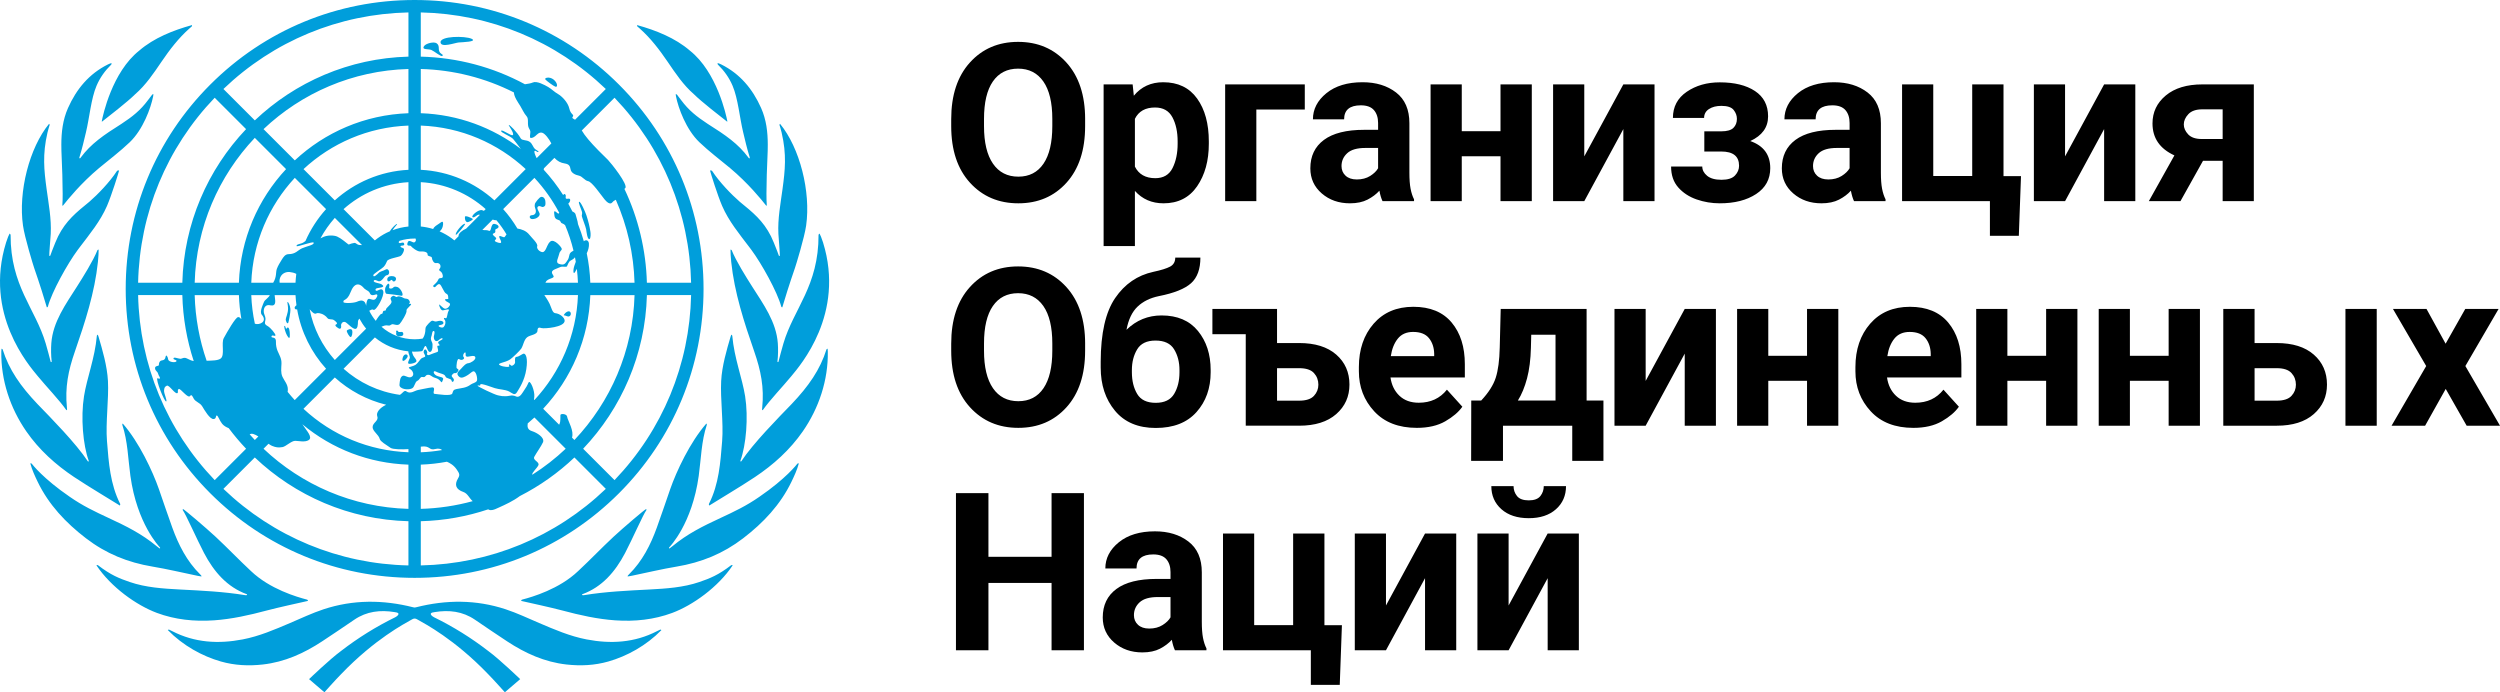 <?xml version="1.0" encoding="UTF-8"?><svg xmlns="http://www.w3.org/2000/svg" viewBox="0 0 458.258 126.892"><defs><style>.f{fill:#009edb;}</style></defs><g id="a"><path id="b" class="f" d="M121.03,115.403c.071-.016,.168,.062,.203,.103-2.768,2.837-6.318,4.781-9.725,5.751-2.528,.718-5.073,.838-7.679,.547-4.008-.449-7.544-2.055-10.862-4.236-1.986-1.305-3.952-2.643-5.917-3.98-2.257-1.537-4.748-1.818-7.369-1.39-1.42,.154-.343,.837-.126,.945,3.522,1.725,6.837,3.791,9.934,6.18,2.105,1.544,5.86,5.165,5.86,5.165l-2.809,2.406s-2.144-2.402-3.078-3.336c-6.163-6.419-11.62-9.24-12.83-9.937-.212-.122-.416-.239-.631-.239-.216,0-.419,.117-.631,.239-1.21,.697-6.667,3.518-12.831,9.937-.932,.934-3.076,3.336-3.076,3.336l-2.811-2.406s3.757-3.621,5.862-5.165c3.097-2.39,6.412-4.456,9.934-6.18,.218-.108,1.295-.791-.126-.945-2.621-.428-5.112-.147-7.369,1.39-1.965,1.337-3.932,2.675-5.919,3.98-3.317,2.181-6.853,3.787-10.862,4.236-2.604,.292-5.149,.172-7.677-.547-3.407-.969-6.966-2.926-9.734-5.763,.035-.041,.141-.106,.212-.09,.235,.104,.38,.179,.608,.297,4.114,2.117,8.45,2.363,12.906,1.505,3.042-.585,5.869-1.804,8.701-3.014,2.029-.865,4.033-1.818,6.122-2.508,5.414-1.787,10.901-1.765,16.411-.37,.09,.025,.184,.037,.279,.049,.094-.012,.189-.025,.279-.049,5.51-1.396,10.997-1.417,16.411,.37,2.089,.69,4.093,1.643,6.122,2.508,2.83,1.21,5.659,2.429,8.701,3.014,4.456,.858,8.791,.612,12.906-1.505,.228-.119,.373-.193,.608-.297Zm12.998-11.8c-2.356,1.809-3.874,2.409-5.828,3.08-2.938,1.008-6.104,1.212-9.173,1.373-4.056,.212-7.97,.387-11.968,1.036l-.064,.011c-.251,.041-.366-.066-.285-.152,.014-.014,.041-.034,.06-.041,3.564-1.305,5.986-4.07,7.81-7.541,1.263-2.404,3.331-7.1,3.906-7.868,.012-.016-.002-.172-.039-.202-.271,.088-4.194,3.428-5.975,5.082-2.209,2.054-4.29,4.247-6.501,6.301-3.455,3.299-8.421,4.748-10.22,5.215-.041,.011-.122,.041-.142,.064-.053,.069-.08,.133-.09,.163-.004,.012,.002,.021,.014,.023l.081,.019c1.396,.318,5.427,1.194,7.495,1.746,3.18,.853,6.368,1.567,9.663,1.799,3.57,.251,7.123-.124,10.442-1.36,3.773-1.406,8.423-4.728,11.078-8.708,.007-.011,.014-.028,.007-.032-.115-.06-.249-.021-.271-.007Zm12.149-18.626c-.11,.141-2.096,2.743-6.966,6.078-2.363,1.647-4.558,2.696-7.155,3.9-3.241,1.505-6.032,2.88-8.788,5.162-.179,.147-.327,.258-.508,.391-.097,.071-.193-.05-.087-.173,.134-.156,4.189-4.307,5.407-13.105,.424-3.071,.485-6.387,1.48-9.347,.028-.094-.028-.195-.062-.241-.005-.007-.032,.011-.037,.018-2.979,3.407-5.459,8.706-6.615,12.019-.819,2.345-1.601,4.703-2.448,7.038-1.15,3.168-2.652,6.141-5.089,8.552-.035,.037-.219,.23-.219,.23,0,0-.03,.057-.041,.145,0,.009,.012,.027,.019,.025,.349-.06,.577-.094,.801-.141,2.713-.561,5.411-1.21,8.14-1.664,4.562-.761,8.547-2.381,12.223-5.202,3.686-2.83,6.807-6.127,8.843-10.346,.529-1.097,1.026-2.17,1.353-3.371-.069-.027-.179-.021-.253,.034Zm5.321-20.936c-1.171,3.734-3.288,6.757-6.377,10.008-2.421,2.499-7.082,7.226-9.235,10.503-.06,.092-.221,.051-.161-.115,1.037-2.853,1.479-7.9,.858-11.811-.531-3.336-1.992-6.976-2.353-11.059-.004-.019,.002-.023-.005-.042-.021-.053-.111-.177-.172-.182-.002,.012-.041,.071-.138,.387-.7,2.372-1.576,5.344-1.721,8.103-.177,3.329,.451,7.61,.177,11.036-.318,3.959-.589,7.875-2.404,11.466-.009,.018-.014,.039-.021,.058-.037,.096,.064,.272,.064,.272,0,0,.016-.004,.023-.009,1.456-.929,5.604-3.375,8.338-5.2,3.414-2.28,6.433-4.99,8.795-8.399,2.949-4.259,4.661-9.389,4.574-14.614-.003-.177-.016-.488-.035-.527-.039-.016-.198,.097-.207,.124Zm-8.798,2.254c-.012,.05-.055,.071-.069,.076-.085,.025-.126-.078-.124-.101,.133-1.058,.142-2.363,.069-3.357-.285-3.911-2.644-7.15-4.714-10.404-1.079-1.698-2.949-4.666-3.746-6.665-.007-.018-.164-.117-.212-.095-.021,.35,.051,1.502,.129,2.246,.58,5.598,2.363,11.08,4.208,16.394,1.235,3.557,1.852,6.605,1.472,10.365-.041,.313-.051,.347,.08,.442,.005,.004,.012-.009,.016-.004,1.261-1.82,3.718-4.374,5.23-6.218,1.64-1.995,9.898-11.409,5.83-24.525-.246-.791-.539-1.475-.64-1.624-.064,.002-.173,.165-.186,.207,.025,9.435-4.539,13.486-6.444,19.94-.363,1.229-.649,2.37-.899,3.322Zm-7.113-29.326c-1.496-1.293-3.723-3.594-5.027-5.6-.009-.016-.02-.027-.03-.037-.018-.018-.037-.034-.057-.044-.081-.051-.186-.057-.214-.042-.06-.011-.11-.007-.106,.007,.081,.393,1.38,4.555,2.218,6.493,1.212,2.798,3.157,5.144,4.981,7.553,.131,.175,.264,.348,.395,.525,1.831,2.46,4.758,7.703,5.464,10.394,.019,.076,.182,.147,.189,.115,.256-.961,1.44-4.691,2.317-7.21,.184-.524,1.737-5.581,2.05-7.769,.886-6.207-1.16-14.261-4.783-18.661-.06,.021-.111,.182-.101,.218,.067,.207,.115,.366,.175,.573,.08,.271,.156,.543,.219,.821,.945,4.044,.628,6.897,.165,10.335-.37,2.742-.9,5.455-.759,8.22,.023,.462,.306,3.865,.264,3.994-.048,.152-.186,.035-.202-.044-.005-.025-.446-1.265-.888-2.303-.184-.451-.37-.877-.525-1.185-1.454-2.887-3.334-4.385-5.745-6.352Zm-3.996-25.128c1.162,1.134,2.066,2.4,2.697,3.886,.999,2.344,1.293,5.867,1.939,8.533,.394,1.618,.637,2.765,1.205,4.602,.051,.161-.117,.235-.202,.081-.014-.021-.028-.041-.044-.06-1.868-2.531-4.185-4.111-7.488-6.195-1.962-1.288-3.456-2.453-4.877-4.38-.246-.331-.499-.655-.748-.98-.021-.027-.172-.08-.218-.062-.007,.074,.027,.221,.057,.409,.423,2.128,1.848,6.065,4.289,8.398,1.756,1.677,3.73,3.166,5.605,4.718,3.343,2.798,5.782,5.82,6.568,6.819l.035,.039s.15,.095,.147,.042c-.002-.012-.002-.028-.004-.041l.004-.003c-.046-.49-.064-1.268-.064-2.188,.002-2.048,.094-4.788,.184-6.674,.035-.762,.062-1.528,.058-2.292-.005-2.277-.26-4.526-1.217-6.685-1.555-3.499-3.867-6.281-7.325-8.002-.203-.101-.472-.203-.646-.246-.007-.002-.032,.108,.018,.248,.004,.014,.014,.023,.025,.032Zm-14.324-6.614c2.002,1.779,3.609,3.886,5.112,6.092,1.442,2.116,2.867,4.261,4.827,5.959,1.295,1.307,5.064,4.236,6.007,4.967,.014,.012,.028,.027,.041,.032,.03,.012,.08-.005,.08-.005,0,0-.005-.027-.007-.043-.198-1.082-1.902-9.023-6.872-12.953-2.671-2.31-6.219-3.725-9.665-4.675-.035,.065,.004,.237,.025,.233,.166,.145,.287,.246,.453,.393ZM39.21,113.711c3.295-.232,6.483-.946,9.663-1.799,2.068-.552,6.099-1.428,7.495-1.746l.081-.019c.012-.002,.018-.011,.014-.023-.011-.03-.037-.094-.09-.163-.019-.023-.101-.053-.143-.064-1.797-.465-6.764-1.916-10.219-5.215-2.211-2.054-4.291-4.247-6.5-6.301-1.781-1.654-5.705-4.993-5.975-5.084-.037,.032-.051,.188-.039,.203,.575,.768,2.643,5.464,3.906,7.868,1.824,3.47,4.245,6.235,7.809,7.541,.02,.007,.046,.027,.06,.041,.081,.087-.034,.193-.285,.152l-.064-.011c-3.998-.649-7.912-.824-11.968-1.036-3.069-.161-6.235-.364-9.173-1.373-1.955-.67-3.472-1.27-5.828-3.08-.023-.014-.156-.053-.271,.007-.007,.004,0,.021,.007,.032,2.655,3.98,7.305,7.302,11.078,8.708,3.318,1.236,6.872,1.611,10.442,1.36Zm-3.099-8.183c.225,.048,.453,.081,.801,.141,.007,.002,.02-.016,.02-.027-.011-.087-.041-.143-.041-.143,0,0-.184-.193-.221-.23-2.436-2.413-3.936-5.384-5.087-8.552-.847-2.335-1.631-4.693-2.448-7.038-1.157-3.313-3.637-8.611-6.615-12.019-.005-.007-.032-.025-.037-.018-.034,.046-.09,.147-.062,.239,.996,2.961,1.056,6.278,1.481,9.348,1.219,8.798,5.273,12.95,5.407,13.105,.106,.124,.009,.244-.087,.173-.179-.133-.329-.242-.508-.391-2.756-2.282-5.547-3.656-8.788-5.162-2.597-1.205-4.792-2.254-7.155-3.9-4.87-3.334-6.856-5.936-6.967-6.078-.073-.055-.182-.06-.251-.034,.329,1.201,.824,2.275,1.353,3.371,2.036,4.219,5.156,7.514,8.842,10.346,3.676,2.821,7.661,4.442,12.223,5.202,2.729,.455,5.427,1.106,8.14,1.664Zm-22.5-18.071c2.735,1.825,6.883,4.272,8.338,5.2,.007,.005,.023,.009,.023,.009,0,0,.101-.177,.064-.272-.007-.019-.012-.041-.021-.058-1.815-3.591-2.085-7.507-2.404-11.466-.274-3.426,.354-7.707,.177-11.036-.147-2.759-1.022-5.731-1.721-8.103-.097-.317-.136-.375-.138-.387-.06,.005-.15,.129-.172,.182-.007,.019-.002,.023-.005,.042-.361,4.083-1.824,7.723-2.353,11.059-.621,3.911-.179,8.957,.858,11.811,.06,.166-.103,.207-.161,.115-2.153-3.278-6.814-8.004-9.235-10.503-3.088-3.251-5.206-6.274-6.377-10.008-.009-.027-.168-.14-.205-.124-.021,.039-.034,.35-.037,.527-.087,5.225,1.626,10.355,4.574,14.614,2.361,3.409,5.381,6.119,8.795,8.399Zm-1.436-12.265c.004-.005,.011,.007,.016,.005,.131-.097,.12-.131,.08-.444-.38-3.759,.237-6.808,1.472-10.365,1.845-5.314,3.628-10.795,4.208-16.392,.078-.746,.15-1.898,.129-2.248-.048-.021-.205,.078-.212,.097-.798,1.997-2.667,4.967-3.746,6.663-2.07,3.255-4.431,6.493-4.714,10.404-.073,.994-.064,2.3,.069,3.357,.002,.023-.039,.126-.124,.101-.014-.005-.057-.027-.069-.076-.249-.952-.536-2.093-.9-3.322-1.903-6.454-6.467-10.505-6.442-19.94-.012-.042-.122-.205-.186-.207-.101,.149-.395,.833-.64,1.624-4.068,13.116,4.19,22.53,5.828,24.525,1.514,1.843,3.971,4.397,5.232,6.218Zm-5.911-26.071c.881,2.521,2.062,6.251,2.319,7.213,.007,.03,.17-.041,.189-.117,.706-2.69,3.633-7.933,5.464-10.394,.131-.177,.264-.35,.395-.525,1.824-2.409,3.769-4.755,4.981-7.553,.838-1.939,2.137-6.101,2.22-6.493,.002-.014-.048-.018-.108-.009-.028-.012-.133-.007-.214,.044-.02,.011-.039,.027-.057,.044-.011,.009-.021,.021-.03,.037-1.304,2.006-3.531,4.307-5.027,5.6-2.411,1.967-4.291,3.465-5.745,6.352-.156,.308-.341,.734-.525,1.183-.442,1.04-.883,2.28-.888,2.305-.016,.08-.154,.196-.203,.044-.041-.129,.242-3.532,.267-3.994,.138-2.765-.391-5.478-.761-8.22-.463-3.439-.78-6.292,.163-10.337,.064-.274,.142-.548,.221-.819,.06-.207,.108-.366,.175-.573,.011-.035-.041-.196-.101-.218-3.623,4.401-5.669,12.455-4.783,18.661,.313,2.188,1.866,7.245,2.048,7.767Zm5.225-13.661c0,.92-.018,1.698-.064,2.188l.004,.003c-.002,.012-.002,.028-.004,.041-.005,.053,.147-.042,.147-.042l.035-.039c.785-.999,3.223-4.021,6.568-6.819,1.875-1.551,3.849-3.041,5.605-4.718,2.441-2.333,3.867-6.271,4.289-8.398,.03-.188,.064-.334,.057-.409-.046-.018-.196,.035-.218,.062-.249,.325-.502,.649-.747,.98-1.422,1.926-2.917,3.092-4.878,4.38-3.303,2.084-5.62,3.663-7.488,6.195-.014,.019-.03,.039-.044,.06-.085,.154-.253,.08-.202-.081,.568-1.838,.81-2.984,1.204-4.602,.646-2.666,.939-6.189,1.939-8.533,.631-1.486,1.535-2.752,2.696-3.886,.012-.009,.023-.018,.028-.032,.048-.14,.023-.249,.016-.246-.173,.041-.444,.143-.646,.244-3.458,1.721-5.77,4.503-7.325,8.002-.957,2.158-1.212,4.408-1.217,6.685-.002,.764,.023,1.53,.058,2.292,.09,1.887,.182,4.626,.184,6.674Zm7.16-13.189s.049,.018,.079,.005c.012-.005,.027-.021,.041-.032,.943-.731,4.71-3.66,6.007-4.967,1.96-1.7,3.386-3.844,4.827-5.959,1.502-2.206,3.11-4.312,5.112-6.092,.165-.147,.287-.246,.453-.395,.019,.005,.06-.166,.025-.232-3.446,.95-6.994,2.365-9.665,4.675-4.971,3.93-6.674,11.871-6.872,12.953-.002,.016-.007,.043-.007,.043Zm55.996,43.268c.389-.585-.582-.955-.835,.062-.237,.946,.444,.522,.835-.062Zm10.597-24.502c-.377-.196-1.926,1.693-1.679,1.999,.111,.122,1.815-1.909,1.679-1.999Zm.333-.334c.233,.122,1.261-.437,1.07-.587-.189-.152-1.397-.711-1.422-.37-.035,.555,.117,.835,.352,.957Zm18.665,16.362c-.486,.021-1.014,.725-.865,.734,.35,.018,.617,.269,.899,.207,.516-.115,.453-.96-.034-.941Zm-6.764-17.618c-.419,.011-.525,.467-.122,.674,.18,.094,.755,.009,1.019-.157,.278-.175,.601-.393,.541-.817-.035-.258-.637-.987-.322-1.266,.34-.304,.683,.168,1.015,.039,.405-.157,.368-.389,.38-.734,.016-.478-.175-1.106-.729-1.106-.412,0-1.129,1.104-1.16,1.171-.055,.12-.17,.524,.007,.934,.246,.571,.15,1.242-.63,1.263Zm9.168,.076c-.012,.255,.723,2.027,.798,2.51,.074,.483,.226,1.93,.616,1.781,.246-.096,.223-.982,.17-1.325-.157-1.006-.361-1.877-.732-3.007-.196-.601-1.049-2.565-1.332-2.496-.251,.06,.423,1.429,.522,1.875,.065,.29-.027,.405-.041,.661Zm-4.845-23.637c.453,.172,.451-.674-.318-1.298-.764-.623-1.783-.32-1.507-.012,.249,.276,1.424,1.157,1.826,1.311Zm-20.86-5.991c-.909-.587-.149-1.397-.875-1.942-.509-.382-1.937-.004-2.291,.449-.614,.794,.792,.531,1.302,.757,.57,.251,1.792,1.302,2.009,1.09,.216-.214-.044-.26-.145-.354Zm5.526-2.781c-1.224-.559-5.834-.534-5.713,.665,.099,1.024,2.662,.062,3.325,.005,.665-.058,3.469-.115,2.388-.67Zm-13.488,53.635c-.06-.228-.46-.191-.361,.02,.099,.21-.12,.425,.085,.688,.269,.288,.849,.253,1.141,.014,.168-.182,.062-.527-.066-.594-.221-.11-.739,.101-.8-.127Zm-1.776-9.17c.38,0,.366-.285,.587-.274,.223,.009,.041,.288,.426,.288,.382,0,.784-.985-.446-.985-1.001,0-.868,.957-.568,.971Zm1.595,1.019c-.764-.196-.609,.239-1.077,.29-.777,.085-.087-.573-.469-.876-.168-.133-.624,.532-.658,.948-.021,.2-.027,.877,.302,.899,.329,.021,2.059,.219,2.636,.35,.66,.152-.027-1.429-.734-1.611Zm-8.517,9.182c.235,0,.405-.835,.26-1.245-.147-.41-.904-.103-.971,.088-.066,.193,.474,1.157,.711,1.157Zm-11.163-.083c.034-.359,.004-1.41-.248-1.613-.251-.202-.218,.179-.398,.157-.14-.016-.127-.504-.304-.502-.177,0,.06,.835,.249,1.32,.189,.486,.656,1.281,.7,.639Zm-.269-2.551c.058-.124,.44-1.873,.382-2.542-.06-.667-.416-1.297-.506-1.251-.12,.062,.055,.462,.076,1.109,.032,.968-.424,1.772-.424,2.091-.002,.301,.287,.982,.472,.593Zm-29.807-6.186c0-14.158,5.506-27.46,15.504-37.457C48.541,5.506,61.844,0,76.002,0s27.46,5.506,37.457,15.504c9.997,9.998,15.504,23.299,15.504,37.457s-5.506,27.461-15.504,37.457c-9.998,9.998-23.299,15.504-37.457,15.504s-27.461-5.506-37.457-15.504c-9.998-9.996-15.504-23.299-15.504-37.457Zm16.314,35.048l5.754-5.754c-1.132-1.194-2.195-2.453-3.184-3.769-.446-.177-.899-.425-1.21-.81-.492-.614-.75-1.512-.984-1.512-.235,.002-.019,.571-.543,.647-.713,.104-1.719-1.668-2.112-2.314-.463-.761-1.224-.768-1.597-1.481-.108-.205-.366-.835-.605-.462-.394,.633-1.748-1.38-2.093-1.242-.356,.138-.043,.557-.242,.734-.387,.345-1.526-1.542-1.953-1.35-.4,.182-.492,.425-.515,.925-.021,.52,.623,1.857,.396,1.962-.322,.147-1.969-4.047-1.61-4.238,.202-.108,.17,.191,.398,.055,.235-.142-.164-.432-.272-.886-.113-.476-.525-.486-.561-1.01-.032-.522,.713-.347,.704-.601-.009-.255,.058-.545,.269-.727,.246-.212,.821,.011,.945-.725,.106-.628,.423-.046,.488,.421,.076,.541,1.459,.677,1.526,.306,.041-.235-.559-.226-.559-.435-.002-.4,.761-.018,1.281,.028,.226,.019,.635-.347,1.152-.08,.563,.292,.909,.433,1.282,.494-1.252-3.822-1.979-7.882-2.089-12.092h-8.105c.278,12.752,5.229,24.714,14.038,33.916Zm33.433-46.951c.057,.087-.531,.621-.831,1.139,.937-.352,1.912-.578,2.913-.676v-8.126c-4.553,.262-8.694,2.084-11.896,4.939l5.736,5.736c.66-.541,1.376-1.01,2.147-1.397,.2-.099,.401-.191,.605-.278,.393-.686,1.251-1.451,1.325-1.337Zm-20.029,30.297c.002,.161-.005,.32-.039,.471,.421,.516,.851,1.024,1.304,1.512l5.747-5.747c-2.705-2.998-4.59-6.746-5.308-10.891-.172,.046-.325,.023-.421-.143-.117-.202,.053-.407,.301-.612-.083-.61-.143-1.228-.175-1.852h-3.826c.039,.609,.283,1.486-.119,1.792-.331,.251-.799-.004-1.098,.037-.734,.099-.902,.985-.707,1.587,.127,.405,.304,.718,.233,1.155-.066,.41-.288,.73,.361,1.074,.594,.311,1.557,1.532,1.477,1.742-.103,.271-.693-.253-.73,.237-.023,.301,.872-.085,.821,.934-.03,.593,.119,1.242,.29,1.649,.354,.847,.761,1.406,.725,2.361-.028,.792-.168,1.656,.179,2.402,.357,.768,.983,1.388,.987,2.292Zm-4.778-13.671c-.472-.541,.313-2.08,.43-2.383,.126-.32,.838-.732,1.052-1.208h-3.405c.065,1.781,.29,3.532,.658,5.245,.817,.299,2.388-.368,1.265-1.654Zm-2.137,21.897c-.025,.014-.053,.025-.081,.035,.31,.352,.624,.699,.946,1.038l.649-.649c-.609-.384-1.169-.626-1.514-.424Zm13.926-41.25l-5.731-5.731c-4.725,5.091-7.703,11.821-7.979,19.229h4.015c.672-1.082,.444-1.907,.669-2.537,.216-.6,.57-1.15,.902-1.689,.295-.476,.632-1.012,1.251-1.015,1.309-.007,1.634-.692,2.464-1.072,.83-.38,2.298-.605,2.131-1.038-.113-.292-3.064,.853-3.127,.63-.111-.391,.93-.354,1.369-.75,.087-.081,.172-.131,.253-.172,.948-2.154,2.227-4.13,3.784-5.855Zm-1.033,5.363c.078-.034,.156-.071,.237-.117,.983-.562,2.277-.455,2.827-.216,.709,.31,1.617,1.098,2.029,1.413,.179,.136,.264-.117,1.098-.242,.348-.051,.428,.299,.925,.37,.2,.028,.364,.037,.515,.027l-4.995-4.993c-1.017,1.141-1.903,2.404-2.636,3.759Zm-5.625,6.171c-.635-.065-1.279,.198-1.62,.75-.239,.382-.306,.81-.225,1.213h2.899c.028-.548,.078-1.091,.145-1.627-.373-.195-.817-.297-1.199-.336Zm8.262,16.123l5.74-5.742c-.469-.57-.879-1.187-1.233-1.84l-.002,.004c-.09,.104-.166,.21-.212,.311-.118,.256,.035,1.111-.32,1.477-.458,.474-1.689-1.044-2.078-1.169-.529-.166-.782,.416-.753,.584,.071,.437-.018,.612-.209,.651-.191,.037-1.153-.617-.723-.782,.501-.189-.131-.621-.347-.789-.371-.287-.952-.019-1.224-.4-.292-.409-.842-.702-1.012-.752-.115-.034-.679-.272-1.049-.078-.29,.156-.603-.161-.821-.373-.12-.117-.241-.253-.368-.386,.684,3.52,2.314,6.706,4.611,9.283Zm5.745-9.914c.002-.05,.005-.101,.011-.152,.002-.014,.002-.028,.004-.041,.003-.039,.009-.078,.012-.117,.004-.016,.005-.034,.007-.05l.011-.074c.004-.014,.005-.027,.007-.041,.002-.014,.005-.03,.007-.044,.009-.053,.019-.104,.032-.154v-.004c.011-.048,.023-.095,.037-.14,.003-.016,.009-.028,.012-.042,.011-.032,.02-.062,.032-.092l.016-.042c.012-.028,.023-.055,.037-.08l.016-.034c.019-.034,.039-.066,.06-.092,.074-.094,.173-.111,.29-.096,.202,.028,.455,.159,.7,.172,.177,.009,.35-.042,.501-.237,.069-.088,.133-.189,.179-.288,.048-.099,.078-.196,.08-.276,0-.039-.005-.074-.019-.104-.043-.087-.159-.115-.389-.035-.048,.016-.094,.032-.141,.044-.096,.027-.189,.044-.279,.048-.046,.002-.088,0-.131-.007-.127-.018-.239-.074-.324-.189-.027-.039-.051-.083-.072-.136-.027-.067-.058-.126-.096-.177-.143-.209-.354-.313-.573-.444-.11-.066-.221-.134-.329-.228-.053-.046-.106-.097-.156-.156-.041-.046-.08-.09-.12-.133-.016-.016-.032-.03-.048-.044-.027-.027-.051-.051-.08-.076-.019-.018-.041-.035-.06-.051-.023-.019-.046-.037-.069-.055-.025-.019-.048-.035-.073-.053-.019-.012-.041-.027-.062-.039-.027-.018-.053-.034-.081-.048l-.053-.027c-.03-.014-.062-.028-.092-.041-.014-.005-.028-.009-.043-.014-.035-.011-.071-.023-.106-.03l-.021-.004c-.271-.051-.554,.019-.828,.285l-.011,.009c-.042,.042-.087,.09-.129,.143l-.014,.016c-.042,.055-.085,.111-.127,.177-.002,.005-.005,.011-.011,.016-.042,.067-.085,.14-.127,.218-.088,.163-.173,.345-.255,.561-.658,1.723-1.42,1.196-1.295,1.81,.014,.072,.2,.122,.469,.143,.108,.009,.23,.014,.357,.014,.129,0,.267-.004,.405-.012,.14-.007,.281-.02,.419-.037,.069-.009,.136-.019,.202-.03,.041-.005,.078-.012,.117-.019,.037-.007,.074-.014,.111-.023l.097-.021c.043-.011,.081-.023,.12-.034,.025-.007,.05-.014,.071-.021,.062-.019,.119-.041,.168-.064,.088-.041,.179-.076,.267-.106l.009-.002c.085-.028,.17-.05,.251-.064,.172-.032,.329-.03,.453,.014,.09,.032,.276,.11,.409,.302,.11,.157,.214,.43,.239,.647Zm7.749-24.946v-8.108c-7.41,.276-14.14,3.255-19.231,7.979l5.733,5.731c3.616-3.262,8.321-5.337,13.498-5.602Zm0-10.374V12.646c-10.266,.285-19.586,4.426-26.561,11.023l5.731,5.729c5.501-5.133,12.796-8.365,20.83-8.644Zm-28.162,4.514c-6.596,6.975-10.737,16.295-11.02,26.561h8.107c.28-8.032,3.511-15.327,8.644-20.83l-5.731-5.731Zm-11.02,28.825c.115,4.205,.879,8.248,2.192,12.039,.048-.004,.092-.005,.14-.007,.823-.039,1.923-.012,2.441-.412,.798-.616,.06-2.818,.561-3.736,.617-1.136,2.16-3.83,2.623-3.847,.41-.016,.393,.29,.601,.34-.246-1.436-.4-2.896-.449-4.376h-8.108Zm39.182,41.448c-10.891-.285-20.777-4.679-28.162-11.685l-5.754,5.754c9.202,8.807,21.164,13.758,33.916,14.036v-8.105Zm0-10.371c-7.192-.248-13.965-2.841-19.45-7.406,.124,.15,.232,.295,.315,.435,.373,.644,1.672,1.953,.846,2.476-.686,.433-1.824,.141-2.461,.131-.702-.009-1.723,1.04-2.324,1.144-.766,.131-1.205,.073-1.921-.218-.177-.072-.4-.212-.653-.391l-.913,.913c6.975,6.596,16.295,10.737,26.561,11.022v-8.107Zm0-2.85c-1.141,.085-2.866,.057-3.274-.225-.851-.589-1.864-1.167-1.979-1.624-.205-.81-1.314-1.419-1.314-2.177,0-.844,1.166-1.12,.854-1.976-.249-.681,.414-1.534,1.627-2.128-3.557-.876-6.775-2.62-9.412-4.999l-5.743,5.743c5.278,4.903,12.033,7.698,19.242,7.965v-.58Zm1.753-10.834c.863-.145,1.779-.395,2.558-.472,.853-.085-.035,1.129,.471,1.178,.605,.06,3.092,.485,3.267-.08,.143-.463,.177-.672,.711-.787,1.006-.219,1.804-.188,2.657-.838,.308-.235,.943-.32,1.125-.669,.182-.349-.131-1.997-.745-1.728-.299,.133-.66,.559-1.298,.881-.578,.29-.989,.423-1.399-.127-.375-.501,.219-.893,.527-1.229,.476-.522,.907-1.051,1.436-1.051,.205,0,1.298-.543,1.206-1.04-.12-.644-1.39,.058-1.686-.207-.205-.182-.004-.646-.163-.716-.149-.069-.617,.571-.255,.918,.188,.18-.304,.683-.856,.322-.425-.281-.534,1.267-.497,1.55,.037,.283,.623,.205,.234,.715-.391,.513-.536,.133-.824,.384-.347,.304-.424,.421,0,.861,.34,.35-.2,1.015-.326,.393-.083-.414-.953-.288-1.118-.757-.17-.483-.877-.435-1.737-.876-.651-.334-.568,.653,.536,.904,.937,.214,.89,.326,.621,.913-.219,.481-.177-.37-1.291-.665-.716-.189-.75-.571-1.314-.564-.571,.005-.384,.547-.987,.405-.456-.108-.527,.508-.948,.686-.513,.219-.483,1.148-1.005,1.404-.776,.38-2.369,.094-2.296-.676,.073-.769,.108-1.344,.554-1.615,.393-.235,1.04,.455,1.585,.21,.57-.253,.426-.86,.081-1.249-.103-.133-.52-.34-.511-.471,.009-.161,.821-.237,1.231-.513,.412-.276,.854-1.012,1.065-1.176,.225-.175,.665-.219,.706-.382,.057-.207-.311-.584-.276-.837s.124-.447,.32-.433c.196,.016,.43,.582,.304,.718-.143,.154,.102,.414,.37,.304,.269-.11,1.222-.483,1.5-.555,.377-.101-.094-.953,.028-1.106,.115-.143,.226,.046,.371-.099,.145-.145-.297-.288-.226-.598,.051-.233,1.049-.504,.775-.681-.274-.179-.644,.338-.863,.435-.497,.219-.739-.324-.724-.736,.009-.2,.279-.907,.043-1.045-.329-.189-.384,.653-.435,.817-.079,.249-.292,.564,.073,1.244,.196,.366,.096,1.606-.287,1.742-.407,.147-.586-.63-.777-.95-.032-.055-.066-.096-.101-.115l-.011-.005c-.016-.007-.032-.011-.049-.009h-.002c-.018,.002-.035,.012-.053,.027l-.014,.012c-.019,.018-.037,.039-.058,.071-.032,.05-.083,.136-.125,.21-.03,.053-.09,.179-.166,.396-.048,.138-.134,.221-.288,.255-.416,.046-.835,.074-1.263,.074-.165,0-.329-.004-.492-.011,.069,.255,.142,.531,.235,.709,.225,.425,.654,.768,.582,1.081-.073,.315-1.385,.6-1.493,.37-.134-.287,.331-.861,.294-1.121-.067-.474-.306-.757-.276-1.086-2.315-.232-4.431-1.15-6.136-2.553l-5.742,5.742c2.832,2.522,6.394,4.24,10.328,4.785,.555-.34,.784-.946,1.222-.617,.699,.527,1.541-.177,2.098-.271Zm.511,13.682v8.108c3.283-.092,6.47-.578,9.516-1.413-.633-.538-.922-1.41-1.705-1.679-1.348-.463-1.71-1.293-.982-2.496,.394-.649,.239-.906-.223-1.597-.562-.842-1.289-1.228-1.817-1.456-1.562,.292-3.159,.476-4.79,.532Zm3.892-2.667c-.265-.287-.803-.308-1.183-.205-1.318,.357-.877-.69-2.708-.423v1.031c1.321-.05,2.62-.189,3.892-.403Zm30.023,7.109l-5.754-5.754c-2.966,2.814-6.338,5.206-10.015,7.081-1.212,.914-2.692,1.58-3.812,2.087-.469,.212-.976,.49-1.509,.49-.172,0-.32-.057-.469-.149-3.9,1.305-8.048,2.062-12.355,2.176v8.105c12.752-.278,24.714-5.229,33.914-14.036Zm-11.344-58.623c-.011,.048-.035,.074-.066,.094,1.335,1.442,2.537,3.007,3.594,4.673,.124-.157,.221-.297,.393-.101,.287,.327-.299,.922,.55,.766,.511-.094,.407,.561-.007,.911,.262,.472,.515,.95,.754,1.434,.299,.134,.525,.297,.571,.492,.134,.57,.396,1.201,.46,1.831,.405,1.021,.762,2.066,1.065,3.134,.417-.357,.888-.163,.937,.433,.05,.596-.14,1.242-.4,1.776,.363,1.753,.589,3.555,.653,5.398h8.107c-.147-5.248-1.323-10.44-3.43-15.21-.161,.129-.377,.14-.649,.485-.41,.518-1.074-.129-1.438-.582-.679-.838-2.278-3.196-2.998-3.315-.601-.099-1.051-.881-1.684-1.01-.631-.129-1.42-.485-1.523-1.153-.108-.684-.357-.966-1.06-1.075-.794-.122-1.348-.437-1.907-1.031l-1.94,1.94c.016,.042,.025,.079,.018,.11Zm5.146,49.224l.444,.444c6.598-6.973,10.739-16.293,11.022-26.561h-8.107c-.279,8.034-3.511,15.329-8.644,20.832l2.926,2.926c.021-.041,.041-.081,.06-.122,.242-.513,.138-1.183,.179-1.654,.025-.308,1.141-.233,1.221,.274,.067,.428,.288,.743,.676,1.806,.279,.766,.412,1.47,.225,2.055Zm-6.156,5.059c-.214,.515-1.298,1.442-1.111,1.746,2.188-1.392,4.235-2.986,6.111-4.76l-5.731-5.729c-.4,.373-.812,.732-1.231,1.086-.099,.656-.009,1.171,.798,1.42,.87,.269,2.322,1.153,2.016,2.011-.343,.768-1.192,1.917-1.603,2.68-.349,.651,1.008,.929,.75,1.546Zm1.337-33.543c-.012,.034-.034,.069-.058,.103h5.97c-.032-.861-.104-1.714-.207-2.558-.048,.088-.099,.177-.14,.264-.446,.927-.513,.368-.481-.035,.042-.515,.239-.996,.43-1.523-.046-.276-.096-.548-.15-.821-.179,.255-.437,.435-.842,.637-.264,.134-.513,.755-.61,.992-.115,.287-.771-.067-1.311,.193-.946,.456-1.916,.525-1.224,1.505,.442,.624-1.06,.449-1.376,1.243Zm-2.068-19.127l-5.731,5.731c.985,1.093,1.861,2.287,2.613,3.563,.674,.104,1.594,.375,2.186,1.137,.419,.541,1.629,1.624,1.443,2.108-.113,.297,.14,.665,.416,.86,.423,.295,.722,.288,.953-.007,.423-.539,.483-1.268,1.044-1.728,.686-.566,2.092,1.068,2.091,1.367-.002,.299-.364,.37-.469,.9-.141,.725-.764,1.59-.057,1.832,1.031,.352,1.162-.053,1.657-.778,.228-.334,.179-.874,.424-1.205,.156-.209,.387-.297,.594-.435-.387-1.608-.9-3.168-1.535-4.663-.152-.149-.329-.271-.55-.343-.37-.122-.161-.453-.646-.605-.555-.175-.771-.334-.823-1.309-.041-.785,.663,.258,.838,.122,.037-.03,.071-.076,.104-.129-1.236-2.34-2.77-4.496-4.555-6.419Zm-6.953,7.781c-.272-.004-.497-.057-.695-.133l-1.894,1.893c.363,.097,.764-.037,1.217,.164,.504,.221,.258-1.408,1.029-1.259,.787,.15,.989,.656,.338,.902-.522,.17,.129,.605-.502,.819-.575,.196,.467,.704,.458,.93-.011,.313-.785,.43,.378,.789,1.162,.359,.003-.978,.18-1.166,.216-.228,.837,.361,1.008,.101,.064-.096,.179-.262,.32-.453-.543-.913-1.159-1.779-1.838-2.588Zm-2.954,30.092c.014,.398-.387,.08-.509,.216-.122,.133,3.188,1.682,3.708,1.771,.356,.06,1.033,.313,2.231,.074,.803-.159,1.026,.211,1.401,.196,.534-.019,.881-.741,1.19-1.185,.821-1.171,.665-1.328,.883-1.511,.278-.233,1.084,1.558,.982,2.694-.018,.18-.039,.348-.064,.509l.087,.087c4.725-5.091,7.703-11.821,7.979-19.231h-6.163c.212,.35,.58,.803,.968,1.603,.311,.64,.495,1.657,1.019,1.707,.844,.08,1.712,.778,1.737,1.365,.05,1.228-3.759,1.525-4.26,1.367-.421-.133-.7-.161-.729,.499-.032,.748-1.376,.754-1.905,1.201-.594,.502-.66,1.42-1.058,2.061-.239,.384-1.645,1.712-2.029,1.981-.916,.64-2.641,.672-1.852,1.095,.562,.301,1.84,.407,1.679,.11-.184-.341,.097-.373,.313-.094,.166,.21,.766-.203,.754-.589-.012-.364-.092-.959,.246-.982,.548-.035,1.125-.644,1.397-.587,.31,.064,.729,.752,.414,2.848-.311,2.098-1.312,3.557-1.712,4.215-.432,.704-.863,.166-1.442-.131-.736-.379-1.845-.363-2.62-.616-.41-.133-2.657-.983-2.644-.674Zm38.628-16.38h-8.103c-.287,10.891-4.68,20.777-11.687,28.162l5.754,5.754c8.809-9.202,13.76-21.164,14.036-33.916Zm-14.036-36.178l-6.003,6.003c.55,.959,1.583,2.167,3.041,3.651,.598,.61,1.233,1.208,1.765,1.748,.511,.515,3.785,4.588,3.152,5.179-.046,.044-.095,.085-.145,.126,2.547,5.349,3.962,11.245,4.121,17.207h8.105c-.276-12.752-5.227-24.714-14.036-33.914Zm-35.515-7.534c6.773,.175,13.275,1.923,19.091,5.064,.543-.085,1.079-.152,1.438-.32,.722-.336,2.14,.428,2.825,.826,.624,.361,1.109,.895,1.795,1.281,.702,.395,1.831,1.527,2.078,2.667,.249,1.141,.973,1.063,.612,1.525-.18,.23,.096,.318,.44,.524l5.636-5.634c-9.202-8.809-21.164-13.76-33.916-14.036V10.381Zm0,10.372c6.879,.239,13.212,2.648,18.347,6.557-.58-.768-1.167-1.562-1.44-1.854-.497-.529-2.358-1.18-2.17-1.482,.186-.304,1.841,1.017,2.131,.785,.348-.279-.831-1.797-.743-1.856,.122-.08,1.519,1.27,2.206,2.48,.287,.426,1.047,.21,1.64,.623,.522,.366,.557,.952,.996,1.328,.071,.062,.999,.598,.46,.536-.156-.018-.395-.349-.573-.18-.111,.106,.067,.676,.387,1.298l2.692-2.694c-.391-.792-1.162-1.838-1.7-1.97-.555-.136-.897,.331-1.279,.647-.382,.317-.86,.423-.92,.21-.067-.241,.078-.83,.05-1.077-.039-.31-.281-.554-.363-.853-.193-.704,.094-1.489-.334-1.956-.47-.513-.785-1.289-1.153-1.878-.402-.642-1.125-1.634-1.167-2.476-5.245-2.651-11.041-4.132-17.066-4.296v8.108Zm0,10.374c5.176,.265,9.883,2.34,13.498,5.602l5.733-5.731c-5.093-4.725-11.821-7.703-19.231-7.979v8.108Zm0,10.392c.771,.076,1.53,.232,2.269,.46,.193-.472,.676-.707,1.072-.976,.469-.318,.808-.678,.741,.187-.062,.609-.315,.976-.63,1.224,.794,.347,1.55,.778,2.252,1.298,.154,.115,.304,.235,.453,.357l.778-.778c-.007-.027-.014-.053-.014-.087,.014-.442,.654-.969,1.394-1.293l2.528-2.528c-.057-.012-.118-.023-.191-.032-.34-.042-.823,.662-1.153,.467-.373-.218,1.116-1.53,1.781-1.277,.09,.034,.189,.073,.292,.113l.322-.322c-3.202-2.855-7.341-4.677-11.894-4.939v8.124Zm-1.132,2.208c-.95,0-1.871,.142-2.756,.417-.117,.127-.205,.234-.138,.329,.223,.326,.902-.357,.992,.271,.067,.456-.752,.12-.677,.456,.06,.269,.628,.157,.642,.527,.012,.34-.343,1.006-.617,1.182-.364,.233-2.307,.49-2.492,.941-.163,.395-.333,.75-.637,1.074-.331,.349-1.889,1.274-1.893,1.514-.009,.568,.748-.156,.959-.379,.334-.354,.794-.352,1.295-.639,.69-.393,.955,.982,.216,1.031-.462,.032-.851,1.328-1.574,1.079-.182-.064-.697-.382-.808-.053-.118,.35,1.075,.405,1.451,.653,.953,.63-.723,.585-.992,.757-.265,.17-.134,.536,.228,.387,.35-.145,.826-.511,1.044,.083,.294,.805-1.325,3.741-1.795,3.432-.256-.168-.522,.071-.762,.173,.322,.667,.727,1.286,1.192,1.854,.318-.525,.821-1.268,1.033-1.274,.301-.009,.2-.246,.313-.458,.14-.256,.497,.012,.522-.338,.025-.348,.916-.849,1.019-1.362,.053-.276-.276-.55-.14-.778,.166-.278,.287-.32,.465-.38,.179-.062,.601,.359,.73,.177,.129-.182,.759-.042,1.24,.262,.219,.14,.646-.021,.907,.35,.363,.511-.018,.555,.048,.669,.064,.113,.221-.064,.317,.03,.204,.198-.945,.87-.814,1.236,.129,.364-.973,2.169-1.275,2.455-.416,.379-1.102-.044-1.373,.034-.292,.083-.348,.333-.798,.223-.347-.083-.762,.057-1.146,.239,1.624,1.426,3.75,2.294,6.076,2.294,.501,0,.991-.046,1.468-.124,.299-.384,.423-.856,.486-1.339,.037-.262-.009-.601,.129-.835,.118-.198,.872-1.125,1.173-1.113,.264,.011,.444,.242,.824,.124,.738-.232,1.194-.035,1.201,.283,.011,.444-.929,.317-.89,.566,.025,.175,.706,.439,.929,.184,.417-.471,.356-1.088,.248-1.222-.295-.373-.278-.527,.147-.382,.262,.09,.26-.943,.509-1.339,.34-.532-.628-.159-1.031-.103-.38,.053-.695-.759-.704-1.044-.007-.205,.722,.725,1.09,.745,.416,.021,.907-.462,.913-.815,.009-.354-.792-.402-.914-.831-.067-.235,.651-.002,.596-.233-.046-.203,.073-.693-.38-.888-.451-.193-.865-1.638-1.226-1.737-.32-.087-.587,.347-.784,.506-.195,.157-.506-.115-.343-.265,.232-.216,.769-.679,.881-1.044,.187-.612,.975,.032,.835-.823-.15-.925-.939-.746-.573-1.192,.375-.453,.096-1.19-.667-1.044-.352,.067-.722-.506-.759-1.001-.023-.272-.805-.23-.775-.518,.062-.589-.821-.651-1.36-.61-.539,.039-1.583-.792-1.7-.996-.115-.205-.865,.18-.617-.612,.244-.78,.983,.142,1.295-.083,.336-.241,.232-.486,.177-.676-.06-.002-.119-.007-.177-.007ZM40.954,16.314l5.754,5.754c7.385-7.006,17.271-11.402,28.162-11.687V2.278c-12.752,.276-24.714,5.227-33.916,14.036Zm-15.637,35.515h8.105c.285-10.891,4.68-20.777,11.685-28.16l-5.754-5.754c-8.807,9.2-13.758,21.162-14.036,33.914Z"/></g><g id="c"/><g id="d"><g id="e"><path d="M198.906,21.839v1.286c0,4.391-1.138,7.846-3.412,10.365-2.274,2.519-5.219,3.778-8.832,3.778s-6.566-1.259-8.861-3.778c-2.294-2.519-3.441-5.974-3.441-10.365v-1.286c0-4.391,1.141-7.849,3.422-10.375,2.281-2.525,5.229-3.788,8.842-3.788,3.612,0,6.563,1.263,8.852,3.788,2.287,2.525,3.432,5.983,3.432,10.375Zm-6.014,1.286v-1.325c0-3.006-.547-5.294-1.642-6.864-1.095-1.569-2.637-2.354-4.628-2.354-2.005,0-3.548,.785-4.629,2.354-1.081,1.569-1.622,3.857-1.622,6.864v1.325c0,2.994,.547,5.285,1.642,6.874,1.095,1.589,2.645,2.383,4.648,2.383,2.005,0,3.544-.794,4.619-2.383,1.074-1.589,1.611-3.88,1.611-6.874Zm20.382,14.143c-2.137,0-3.884-.758-5.242-2.274v10.107h-5.736V15.47h5.321l.218,2.077c1.357-1.648,3.151-2.472,5.38-2.472,2.716,0,4.79,.996,6.221,2.987s2.146,4.615,2.146,7.872v.416c0,3.112-.716,5.71-2.146,7.793s-3.484,3.125-6.161,3.125Zm-1.543-17.564c-1.78,0-3.014,.692-3.699,2.077v8.763c.712,1.411,1.958,2.117,3.738,2.117,1.49,0,2.545-.62,3.165-1.859,.62-1.24,.93-2.723,.93-4.451v-.416c0-1.767-.32-3.247-.959-4.44-.641-1.193-1.698-1.79-3.175-1.79Zm27.441-4.233v4.609h-8.881v16.793h-5.717V15.47h14.598Zm14.249,21.402c-.237-.501-.429-1.141-.573-1.918-.567,.633-1.289,1.177-2.166,1.632-.878,.455-1.955,.682-3.234,.682-2.044,0-3.765-.603-5.162-1.81-1.398-1.207-2.097-2.74-2.097-4.599,0-2.242,.83-3.979,2.492-5.212,1.661-1.233,4.12-1.85,7.378-1.85h2.551v-1.246c0-.989-.254-1.777-.761-2.364-.508-.586-1.31-.88-2.403-.88-2.044,0-3.066,.857-3.066,2.571h-5.716c0-1.859,.823-3.458,2.473-4.797,1.647-1.338,3.856-2.007,6.626-2.007,2.466,0,4.513,.626,6.142,1.879,1.628,1.253,2.442,3.132,2.442,5.637v9.06c0,1.213,.072,2.195,.218,2.947,.146,.752,.356,1.398,.633,1.938v.336h-5.775Zm-4.728-3.976c.963,0,1.783-.214,2.463-.643,.679-.428,1.163-.9,1.453-1.414v-3.719h-2.334c-1.517,0-2.624,.32-3.322,.959-.699,.64-1.049,1.427-1.049,2.363,0,.712,.247,1.299,.742,1.761,.494,.461,1.177,.692,2.047,.692Zm26.355,3.976v-8.229h-7.102v8.229h-5.716V15.47h5.716v8.584h7.102V15.47h5.735v21.402h-5.735Zm15.355-8.209l7.16-13.193h5.717v21.402h-5.717v-13.213l-7.16,13.213h-5.716V15.47h5.716v13.193Zm25.108-.89h-3.105v-3.699h3.105c1.055,0,1.797-.211,2.226-.633,.428-.422,.643-.976,.643-1.662,0-.58-.198-1.121-.594-1.622s-1.147-.752-2.255-.752c-.923,0-1.681,.195-2.274,.584-.594,.389-.891,.933-.891,1.632h-5.716c0-2.043,.844-3.643,2.531-4.796,1.688-1.154,3.706-1.731,6.053-1.731,2.703,0,4.856,.531,6.459,1.592,1.602,1.062,2.402,2.608,2.402,4.639,0,2.018-1.088,3.527-3.264,4.529,2.439,.857,3.66,2.512,3.66,4.965,0,2.031-.864,3.613-2.592,4.747-1.728,1.134-3.949,1.701-6.666,1.701-1.463,0-2.878-.237-4.242-.712-1.365-.475-2.486-1.207-3.362-2.196-.878-.989-1.315-2.268-1.315-3.837h5.716c0,.646,.297,1.213,.891,1.701,.593,.488,1.47,.732,2.63,.732,1.161,0,1.988-.264,2.482-.791,.495-.527,.742-1.121,.742-1.78,0-1.741-1.088-2.611-3.264-2.611Zm24.337,9.099c-.237-.501-.429-1.141-.573-1.918-.567,.633-1.289,1.177-2.166,1.632-.878,.455-1.955,.682-3.234,.682-2.044,0-3.765-.603-5.162-1.81-1.398-1.207-2.097-2.74-2.097-4.599,0-2.242,.83-3.979,2.492-5.212,1.661-1.233,4.12-1.85,7.378-1.85h2.551v-1.246c0-.989-.254-1.777-.761-2.364-.508-.586-1.31-.88-2.403-.88-2.044,0-3.066,.857-3.066,2.571h-5.716c0-1.859,.823-3.458,2.473-4.797,1.647-1.338,3.856-2.007,6.626-2.007,2.466,0,4.513,.626,6.142,1.879,1.628,1.253,2.442,3.132,2.442,5.637v9.06c0,1.213,.072,2.195,.218,2.947,.146,.752,.356,1.398,.633,1.938v.336h-5.775Zm-4.728-3.976c.963,0,1.783-.214,2.463-.643,.679-.428,1.163-.9,1.453-1.414v-3.719h-2.334c-1.517,0-2.624,.32-3.322,.959-.699,.64-1.049,1.427-1.049,2.363,0,.712,.247,1.299,.742,1.761,.494,.461,1.177,.692,2.047,.692Zm35.334-.613l-.396,10.938h-5.301v-6.349h-16.101V15.47h5.716v16.793h7.141V15.47h5.736v16.813h3.204Zm8.078-3.62l7.16-13.193h5.717v21.402h-5.717v-13.213l-7.16,13.213h-5.716V15.47h5.716v13.193Zm28.887,8.209v-7.397h-3.601l-4.134,7.397h-5.796l4.688-8.387c-2.678-1.227-4.016-3.178-4.016-5.855,0-2.07,.814-3.781,2.443-5.133,1.628-1.352,3.859-2.027,6.695-2.027h9.435v21.402h-5.716Zm-3.818-11.393h3.818v-5.439h-3.719c-1.161,0-2.018,.296-2.571,.89-.554,.593-.831,1.22-.831,1.879,0,.646,.267,1.253,.801,1.82s1.368,.851,2.502,.851ZM198.906,62.999v1.286c0,4.391-1.138,7.846-3.412,10.364-2.274,2.52-5.219,3.778-8.832,3.778s-6.566-1.259-8.861-3.778c-2.294-2.519-3.441-5.974-3.441-10.364v-1.286c0-4.391,1.141-7.849,3.422-10.374s5.229-3.789,8.842-3.789c3.612,0,6.563,1.263,8.852,3.789,2.287,2.525,3.432,5.983,3.432,10.374Zm-6.014,1.286v-1.325c0-3.007-.547-5.295-1.642-6.864-1.095-1.568-2.637-2.354-4.628-2.354-2.005,0-3.548,.785-4.629,2.354-1.081,1.569-1.622,3.857-1.622,6.864v1.325c0,2.993,.547,5.284,1.642,6.873,1.095,1.59,2.645,2.384,4.648,2.384,2.005,0,3.544-.794,4.619-2.384,1.074-1.589,1.611-3.88,1.611-6.873Zm29.025,3.956c0,2.927-.867,5.36-2.602,7.299-1.733,1.938-4.223,2.907-7.467,2.907-3.23,0-5.72-1.052-7.467-3.155-1.747-2.103-2.621-4.743-2.621-7.921v-.416c0-.053,0-.065,0-.039v-.634c.014-5.195,.896-9.078,2.651-11.649,1.753-2.572,4.087-4.174,7.002-4.807,1.424-.303,2.449-.623,3.075-.959s.939-.887,.939-1.651h4.609c0,2.097-.567,3.659-1.701,4.688-1.135,1.029-3.105,1.82-5.914,2.374-1.596,.33-2.896,.969-3.897,1.919-1.002,.949-1.681,2.367-2.037,4.252,1.807-1.753,3.949-2.63,6.429-2.63,2.9,0,5.126,.949,6.676,2.848,1.549,1.899,2.324,4.286,2.324,7.16v.416Zm-10.107-5.815c-1.596,0-2.717,.537-3.363,1.612-.646,1.074-.969,2.337-.969,3.787v.416c0,1.556,.323,2.878,.969,3.966,.646,1.088,1.78,1.632,3.402,1.632,1.596,0,2.72-.544,3.373-1.632,.652-1.088,.979-2.41,.979-3.966v-.416c0-1.45-.326-2.713-.979-3.787-.653-1.075-1.79-1.612-3.412-1.612Zm10.426-1.167v-4.629h11.849v6.251h4.055c2.914,0,5.179,.705,6.795,2.116,1.615,1.411,2.423,3.244,2.423,5.499,0,2.188-.808,3.992-2.423,5.409-1.616,1.418-3.881,2.127-6.795,2.127h-9.791v-16.773h-6.112Zm11.849,12.185h4.055c1.266,0,2.169-.294,2.71-.881,.541-.586,.811-1.269,.811-2.047,0-.831-.27-1.543-.811-2.137-.541-.593-1.444-.89-2.71-.89h-4.055v5.954Zm33.97,1.107c-.686,.976-1.728,1.866-3.125,2.67-1.398,.805-3.139,1.207-5.223,1.207-3.336,0-5.94-1.012-7.812-3.036-1.873-2.024-2.809-4.467-2.809-7.329v-.771c0-3.23,.899-5.881,2.699-7.951,1.801-2.07,4.229-3.105,7.289-3.105,3.072,0,5.413,.963,7.022,2.888,1.608,1.926,2.413,4.471,2.413,7.636v2.433h-13.629c.198,1.385,.745,2.502,1.642,3.353s2.077,1.276,3.541,1.276c2.176,0,3.896-.798,5.162-2.394l2.829,3.125Zm-9.02-13.708c-1.214,0-2.149,.409-2.809,1.227-.66,.818-1.088,1.886-1.286,3.205h7.951v-.436c-.026-1.147-.346-2.1-.959-2.858-.613-.758-1.579-1.138-2.897-1.138Zm15.871,2.889l.178-7.102h15.745v16.793h3.086v11.058h-5.717v-6.448h-12.698v6.448h-5.836l.021-11.058h1.819c1.345-1.437,2.235-2.831,2.67-4.183,.436-1.352,.68-3.188,.732-5.509Zm5.716,0c-.053,2.162-.29,4.038-.712,5.627s-.982,2.944-1.681,4.064h6.903v-12.065h-4.451l-.06,2.374Zm21.033,6.092l7.16-13.193h5.717v21.402h-5.717v-13.213l-7.16,13.213h-5.716v-21.402h5.716v13.193Zm29.579,8.209v-8.229h-7.102v8.229h-5.716v-21.402h5.716v8.585h7.102v-8.585h5.735v21.402h-5.735Zm27.838-3.481c-.686,.976-1.728,1.866-3.125,2.67-1.398,.805-3.139,1.207-5.223,1.207-3.336,0-5.94-1.012-7.812-3.036-1.873-2.024-2.809-4.467-2.809-7.329v-.771c0-3.23,.899-5.881,2.699-7.951,1.801-2.07,4.229-3.105,7.289-3.105,3.072,0,5.413,.963,7.022,2.888,1.608,1.926,2.413,4.471,2.413,7.636v2.433h-13.629c.198,1.385,.745,2.502,1.642,3.353s2.077,1.276,3.541,1.276c2.176,0,3.896-.798,5.162-2.394l2.829,3.125Zm-9.02-13.708c-1.214,0-2.149,.409-2.809,1.227-.66,.818-1.088,1.886-1.286,3.205h7.951v-.436c-.026-1.147-.346-2.1-.959-2.858-.613-.758-1.579-1.138-2.897-1.138Zm25.009,17.189v-8.229h-7.102v8.229h-5.716v-21.402h5.716v8.585h7.102v-8.585h5.735v21.402h-5.735Zm22.458,0v-8.229h-7.102v8.229h-5.716v-21.402h5.716v8.585h7.102v-8.585h5.735v21.402h-5.735Zm29.024-7.536c0,2.188-.808,3.992-2.423,5.409-1.615,1.418-3.881,2.127-6.795,2.127h-9.791v-21.402h5.736v6.251h4.055c2.914,0,5.18,.705,6.795,2.116s2.423,3.244,2.423,5.499Zm-13.272,2.947h4.055c1.267,0,2.169-.294,2.71-.881,.541-.586,.812-1.269,.812-2.047,0-.831-.271-1.543-.812-2.137-.541-.593-1.443-.89-2.71-.89h-4.055v5.954Zm22.391-16.813v21.402h-5.735v-21.402h5.735Zm9.126,0l3.501,6.369,3.601-6.369h6.111l-6.092,10.464,6.35,10.938h-6.112l-3.838-6.745-3.777,6.745h-6.151l6.349-10.938-6.092-10.464h6.151Zm-252.033,62.562v-12.343h-11.571v12.343h-5.954v-28.799h5.954v11.67h11.571v-11.67h5.934v28.799h-5.934Zm22.615,0c-.237-.501-.429-1.141-.573-1.918-.567,.633-1.289,1.177-2.166,1.632-.878,.454-1.955,.682-3.234,.682-2.044,0-3.765-.603-5.162-1.81-1.398-1.206-2.097-2.739-2.097-4.599,0-2.242,.83-3.979,2.492-5.212,1.661-1.233,4.12-1.85,7.378-1.85h2.551v-1.246c0-.989-.254-1.777-.761-2.364-.508-.586-1.31-.88-2.403-.88-2.044,0-3.066,.857-3.066,2.571h-5.716c0-1.859,.823-3.458,2.473-4.797,1.647-1.338,3.856-2.007,6.626-2.007,2.466,0,4.513,.626,6.142,1.879,1.628,1.253,2.442,3.132,2.442,5.637v9.06c0,1.214,.072,2.195,.218,2.947s.356,1.397,.633,1.938v.336h-5.775Zm-4.728-3.976c.963,0,1.783-.214,2.463-.643,.679-.429,1.163-.9,1.453-1.414v-3.719h-2.334c-1.517,0-2.624,.319-3.322,.959-.699,.64-1.049,1.428-1.049,2.363,0,.713,.247,1.3,.742,1.761,.494,.462,1.177,.692,2.047,.692Zm35.335-.613l-.396,10.938h-5.301v-6.35h-16.101v-21.401h5.716v16.793h7.141v-16.793h5.736v16.812h3.204Zm8.077-3.619l7.16-13.193h5.717v21.401h-5.717v-13.213l-7.16,13.213h-5.716v-21.401h5.716v13.193Zm22.478,0l7.16-13.193h5.717v21.401h-5.717v-13.213l-7.16,13.213h-5.716v-21.401h5.716v13.193Zm6.448-21.877h4.075c0,1.728-.613,3.139-1.84,4.232-1.227,1.095-2.888,1.643-4.984,1.643-2.11,0-3.781-.548-5.015-1.643-1.233-1.094-1.85-2.505-1.85-4.232h4.075c0,.686,.211,1.292,.633,1.819,.422,.528,1.141,.792,2.156,.792,1.002,0,1.711-.264,2.126-.792,.415-.527,.623-1.134,.623-1.819Z"/></g></g></svg>
